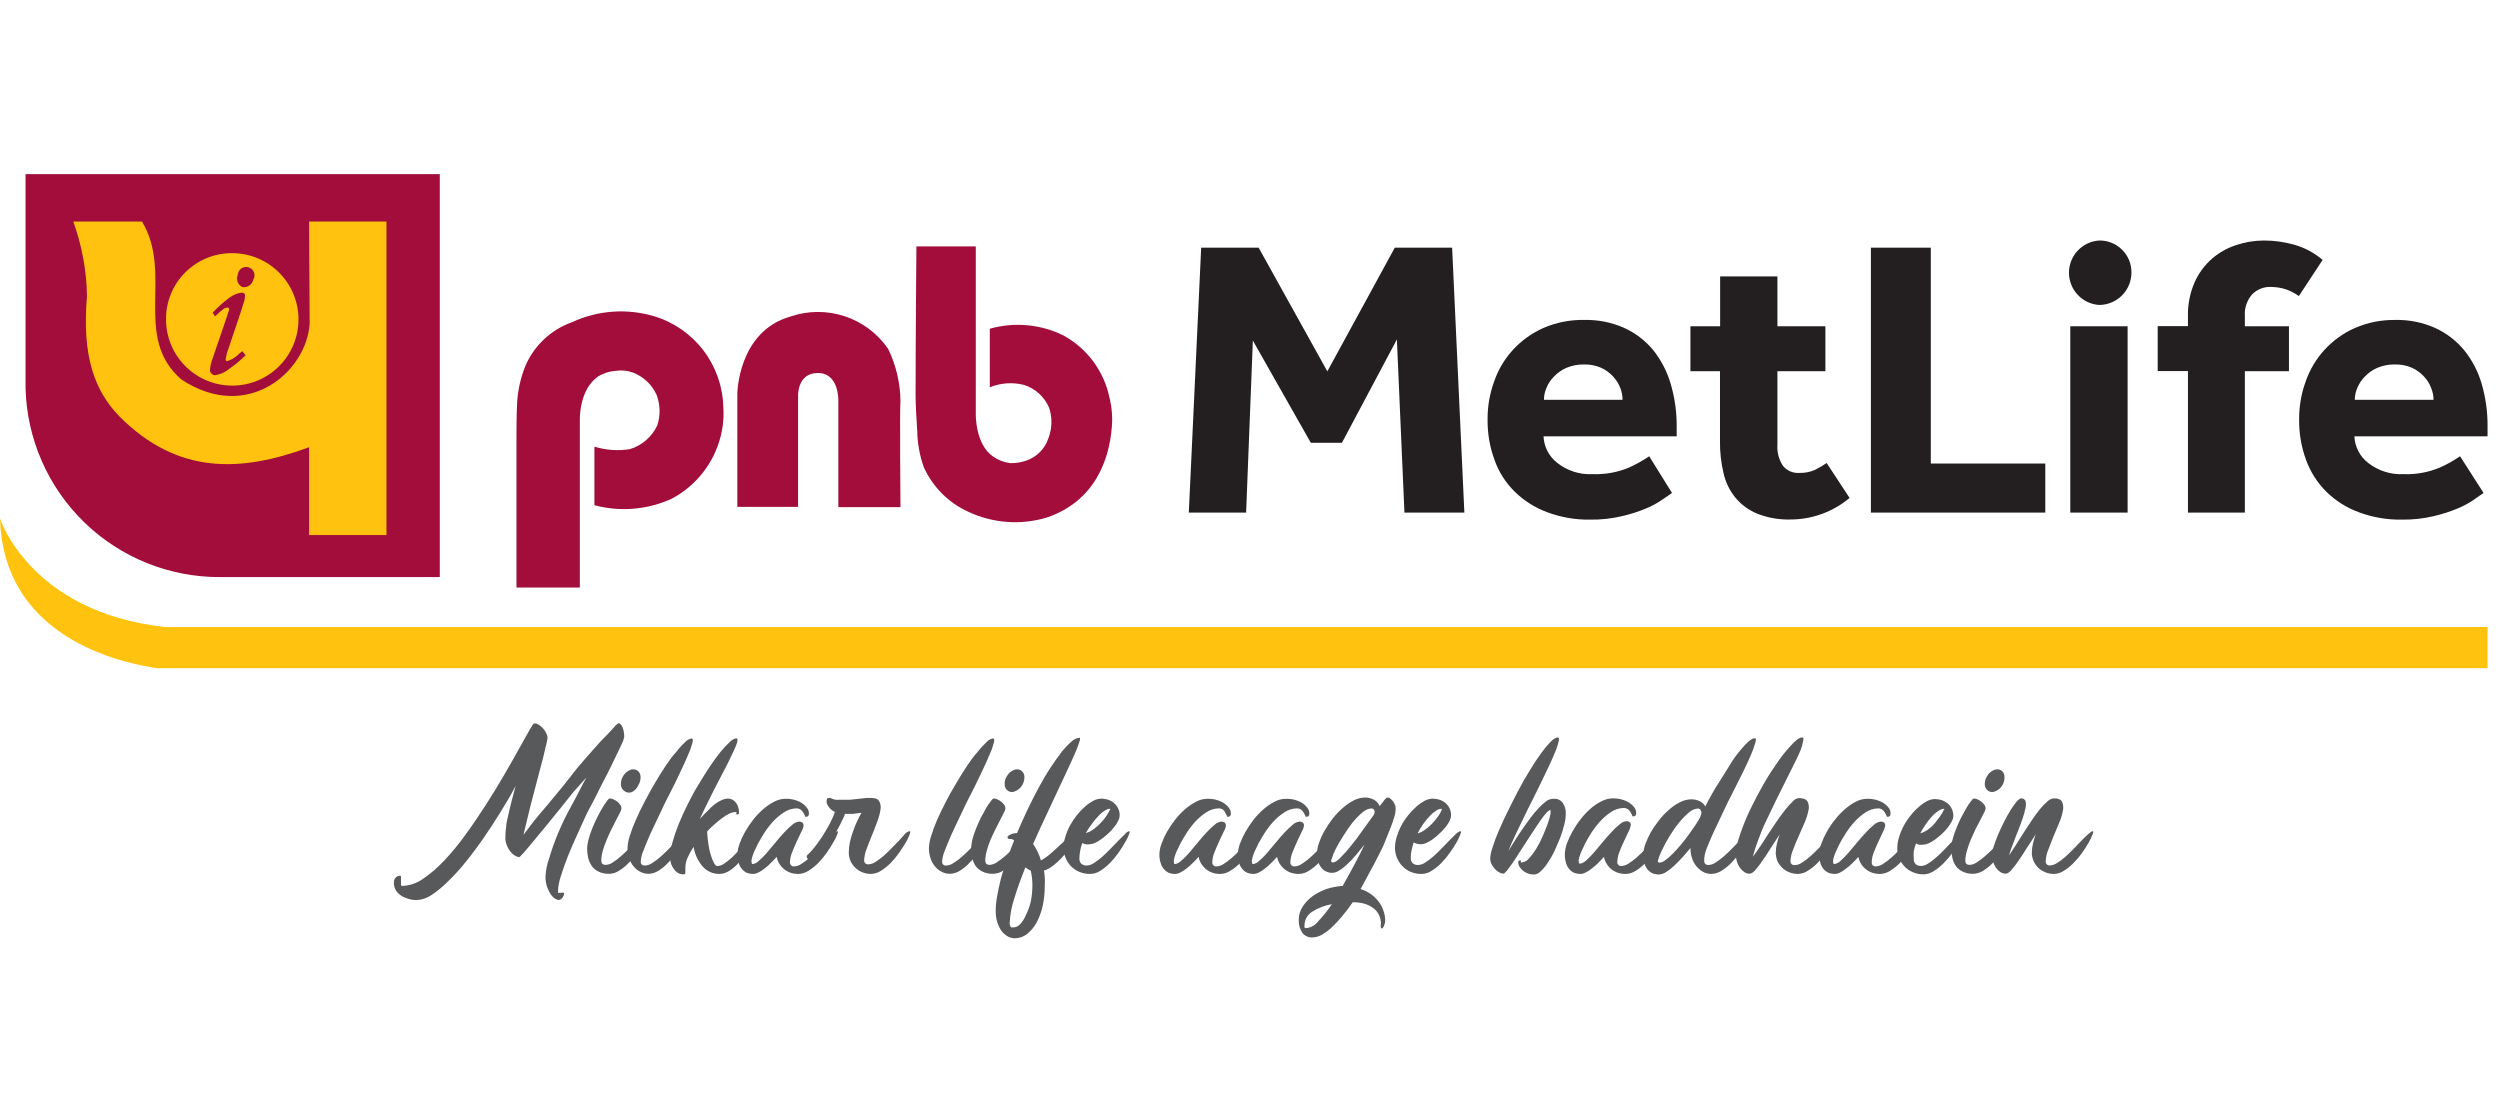 <svg width="134" height="60" viewBox="0 0 134 60" fill="none" xmlns="http://www.w3.org/2000/svg">
<g clip-path="url(#clip0_443_13844)">
<path d="M30.203 47.845C30.203 47.845 30.239 47.845 30.239 47.904C30.235 47.951 30.22 47.996 30.195 48.037C30.174 48.088 30.142 48.134 30.099 48.169C30.081 48.19 30.058 48.206 30.032 48.218C30.007 48.229 29.98 48.235 29.952 48.236C29.868 48.231 29.788 48.2 29.724 48.147C29.629 48.078 29.549 47.99 29.488 47.889C29.416 47.766 29.357 47.635 29.311 47.499C29.263 47.336 29.238 47.168 29.238 46.998C29.253 46.658 29.32 46.323 29.436 46.004C29.571 45.546 29.731 45.096 29.915 44.656C30.121 44.169 30.357 43.669 30.652 43.145C30.947 42.623 31.175 42.122 31.433 41.672L30.74 42.446L30.004 43.367L29.267 44.273C29.024 44.575 28.803 44.84 28.604 45.075L28.103 45.672C28.02 45.768 27.931 45.859 27.838 45.945C27.756 45.938 27.677 45.91 27.61 45.864C27.514 45.811 27.431 45.738 27.366 45.65C27.282 45.549 27.214 45.434 27.168 45.311C27.109 45.174 27.081 45.026 27.087 44.877C27.088 44.689 27.103 44.502 27.131 44.317C27.131 44.103 27.204 43.875 27.256 43.639C27.308 43.403 27.366 43.145 27.433 42.902C27.499 42.659 27.565 42.379 27.639 42.122C27.403 42.578 27.131 43.042 26.836 43.514C26.541 43.985 26.239 44.457 25.93 44.906C25.62 45.355 25.296 45.79 24.972 46.188C24.677 46.56 24.357 46.912 24.015 47.241C23.743 47.516 23.444 47.763 23.123 47.978C22.892 48.137 22.622 48.228 22.343 48.243C22.151 48.247 21.96 48.212 21.783 48.14C21.626 48.092 21.483 48.008 21.363 47.897C21.269 47.813 21.198 47.706 21.157 47.587C21.121 47.488 21.106 47.383 21.112 47.278C21.116 47.189 21.15 47.103 21.208 47.035C21.24 47.003 21.278 46.979 21.32 46.962C21.361 46.946 21.406 46.938 21.451 46.939C21.451 46.939 21.503 46.939 21.495 47.028C21.498 47.089 21.498 47.15 21.495 47.212C21.492 47.273 21.492 47.335 21.495 47.396C21.495 47.455 21.495 47.484 21.569 47.484C21.964 47.47 22.346 47.339 22.667 47.109C23.082 46.825 23.465 46.497 23.808 46.129C24.223 45.689 24.607 45.221 24.958 44.729C25.341 44.206 25.694 43.676 26.048 43.131C26.401 42.586 26.718 42.055 27.02 41.54C27.322 41.024 27.587 40.553 27.816 40.14L28.368 39.153C28.508 38.902 28.597 38.777 28.626 38.777H28.729C28.801 38.8 28.868 38.834 28.928 38.88C29.002 38.938 29.071 39.002 29.134 39.072C29.193 39.144 29.242 39.223 29.282 39.308C29.323 39.38 29.346 39.46 29.348 39.543C29.333 39.673 29.308 39.801 29.274 39.926C29.23 40.125 29.171 40.368 29.098 40.663C29.024 40.958 28.943 41.267 28.847 41.613C28.751 41.959 28.663 42.35 28.567 42.681C28.471 43.013 28.383 43.418 28.295 43.764C28.206 44.111 28.125 44.449 28.059 44.744L28.619 44.007C28.847 43.735 29.083 43.44 29.355 43.131L30.166 42.151L30.939 41.171C31.212 40.847 31.477 40.538 31.735 40.251C31.992 39.963 32.214 39.705 32.412 39.514C32.611 39.322 32.773 39.123 32.906 38.991C32.971 38.899 33.054 38.822 33.149 38.763C33.228 38.763 33.301 38.836 33.37 38.983C33.433 39.153 33.463 39.333 33.458 39.514C33.427 39.658 33.375 39.797 33.304 39.926C33.201 40.147 33.068 40.427 32.906 40.759C32.744 41.09 32.552 41.495 32.339 41.886C32.125 42.276 31.926 42.74 31.676 43.182C31.425 43.624 31.241 44.088 31.027 44.545C30.814 45.002 30.622 45.437 30.46 45.842C30.298 46.247 30.166 46.623 30.062 46.961C29.973 47.22 29.921 47.491 29.908 47.764C29.908 47.816 29.908 47.845 29.908 47.853C29.929 47.861 29.953 47.861 29.974 47.853C30.001 47.859 30.029 47.859 30.055 47.853L30.203 47.845Z" fill="#58595B"/>
<path d="M34.733 44.553C34.777 44.553 34.777 44.611 34.733 44.722C34.673 44.866 34.605 45.007 34.527 45.142C34.428 45.314 34.31 45.498 34.173 45.694C34.036 45.891 33.881 46.073 33.709 46.239C33.555 46.405 33.379 46.548 33.186 46.667C33.029 46.772 32.845 46.831 32.656 46.836C32.457 46.844 32.26 46.803 32.081 46.718C31.936 46.651 31.812 46.547 31.72 46.416C31.63 46.285 31.565 46.137 31.528 45.982C31.491 45.822 31.471 45.659 31.47 45.495C31.474 45.321 31.502 45.148 31.55 44.98C31.605 44.779 31.671 44.583 31.749 44.391C31.83 44.192 31.919 43.993 32.015 43.801C32.11 43.61 32.206 43.448 32.294 43.293C32.364 43.169 32.443 43.051 32.53 42.939C32.596 42.843 32.648 42.799 32.685 42.799C32.757 42.8 32.828 42.817 32.891 42.851C32.965 42.883 33.035 42.925 33.097 42.976C33.158 43.026 33.21 43.086 33.252 43.153C33.291 43.203 33.312 43.266 33.311 43.33C33.3 43.408 33.272 43.483 33.23 43.551C33.178 43.661 33.112 43.786 33.031 43.941C32.95 44.096 32.862 44.265 32.773 44.449C32.685 44.634 32.596 44.825 32.516 45.017C32.434 45.208 32.368 45.407 32.309 45.599C32.259 45.771 32.232 45.949 32.228 46.129C32.228 46.284 32.309 46.357 32.471 46.357C32.606 46.349 32.736 46.303 32.847 46.225C33.001 46.127 33.146 46.016 33.282 45.893C33.436 45.761 33.591 45.613 33.746 45.459L34.173 45.017C34.306 44.884 34.416 44.773 34.519 44.685C34.622 44.597 34.689 44.553 34.733 44.553ZM33.473 42.401C33.416 42.366 33.369 42.318 33.336 42.26C33.302 42.202 33.284 42.137 33.282 42.07C33.272 41.907 33.31 41.745 33.393 41.605C33.476 41.465 33.599 41.352 33.746 41.282C33.806 41.251 33.873 41.235 33.941 41.235C34.009 41.235 34.076 41.251 34.136 41.282C34.194 41.318 34.243 41.367 34.278 41.427C34.312 41.486 34.332 41.552 34.335 41.621C34.343 41.784 34.302 41.946 34.217 42.085C34.151 42.239 34.034 42.367 33.886 42.446C33.82 42.479 33.746 42.492 33.673 42.484C33.6 42.477 33.53 42.448 33.473 42.401Z" fill="#58595B"/>
<path d="M36.832 44.552C36.877 44.552 36.884 44.611 36.832 44.722C36.779 44.868 36.712 45.008 36.633 45.142C36.535 45.314 36.417 45.498 36.28 45.694C36.143 45.891 35.988 46.073 35.816 46.239C35.664 46.404 35.49 46.548 35.3 46.667C35.142 46.77 34.959 46.829 34.77 46.836C34.616 46.839 34.464 46.803 34.328 46.733C34.187 46.665 34.064 46.567 33.967 46.446C33.859 46.318 33.776 46.17 33.724 46.011C33.663 45.831 33.633 45.641 33.635 45.451C33.646 45.233 33.686 45.018 33.753 44.81C33.844 44.519 33.952 44.234 34.077 43.956C34.21 43.646 34.364 43.322 34.541 42.991C34.718 42.659 34.895 42.32 35.094 41.989C35.293 41.657 35.477 41.348 35.676 41.053C35.875 40.759 36.059 40.501 36.236 40.317C36.382 40.123 36.544 39.944 36.722 39.779C36.813 39.677 36.934 39.607 37.068 39.58C37.142 39.58 37.156 39.661 37.112 39.823C37.053 40.046 36.974 40.263 36.877 40.471C36.766 40.744 36.619 41.061 36.449 41.414C36.28 41.768 36.103 42.151 35.911 42.512C35.72 42.873 35.536 43.249 35.352 43.654C35.167 44.059 34.991 44.39 34.843 44.729C34.696 45.068 34.578 45.355 34.482 45.606C34.405 45.783 34.358 45.973 34.342 46.166C34.342 46.32 34.416 46.394 34.578 46.394C34.713 46.385 34.843 46.339 34.954 46.261C35.109 46.162 35.257 46.051 35.396 45.93C35.55 45.797 35.698 45.65 35.853 45.495L36.28 45.053C36.405 44.921 36.523 44.81 36.619 44.722C36.67 44.644 36.745 44.585 36.832 44.552Z" fill="#58595B"/>
<path d="M40.516 44.552C40.56 44.552 40.567 44.611 40.516 44.722C40.471 44.867 40.412 45.008 40.339 45.142C40.241 45.334 40.133 45.521 40.015 45.701C39.889 45.898 39.746 46.083 39.587 46.254C39.443 46.416 39.277 46.557 39.094 46.674C38.939 46.778 38.758 46.837 38.571 46.843C38.398 46.846 38.227 46.812 38.069 46.742C37.911 46.672 37.771 46.568 37.657 46.438C37.405 46.14 37.239 45.778 37.178 45.392C37.053 45.575 36.944 45.77 36.854 45.974C36.78 46.133 36.74 46.306 36.736 46.482V46.755C36.736 46.828 36.736 46.865 36.611 46.865C36.518 46.867 36.425 46.842 36.346 46.792C36.257 46.741 36.182 46.67 36.125 46.585C36.056 46.5 36.004 46.403 35.97 46.298C35.938 46.188 35.92 46.074 35.919 45.959C35.927 45.685 35.969 45.413 36.044 45.149C36.136 44.819 36.246 44.494 36.376 44.176C36.516 43.83 36.67 43.484 36.854 43.123C37.038 42.762 37.23 42.386 37.429 42.07C37.628 41.753 37.834 41.399 38.033 41.105C38.232 40.81 38.431 40.538 38.615 40.309C38.767 40.117 38.935 39.937 39.116 39.771C39.207 39.669 39.328 39.6 39.462 39.572C39.528 39.572 39.543 39.631 39.521 39.749C39.499 39.867 39.425 40.022 39.337 40.228L38.983 40.965L38.519 41.856C38.35 42.173 38.18 42.512 38.011 42.858C37.842 43.204 37.665 43.55 37.51 43.897C37.643 43.749 37.775 43.609 37.908 43.484C38.032 43.35 38.164 43.224 38.306 43.108C38.421 43.019 38.547 42.944 38.681 42.887C38.785 42.838 38.898 42.81 39.013 42.806C39.078 42.803 39.142 42.814 39.203 42.836C39.264 42.859 39.319 42.894 39.366 42.939C39.453 43.02 39.519 43.121 39.558 43.234C39.594 43.325 39.612 43.423 39.609 43.521C39.609 43.609 39.609 43.654 39.528 43.654C39.447 43.654 39.477 43.654 39.469 43.654C39.465 43.634 39.465 43.614 39.469 43.595C39.475 43.573 39.475 43.55 39.469 43.528C39.469 43.528 39.425 43.528 39.381 43.528C39.281 43.535 39.183 43.563 39.094 43.609C38.966 43.67 38.845 43.744 38.733 43.83C38.59 43.934 38.452 44.044 38.32 44.162C38.173 44.289 38.033 44.425 37.9 44.567C37.913 44.799 37.937 45.03 37.974 45.259C37.999 45.462 38.044 45.662 38.107 45.856C38.148 45.999 38.205 46.138 38.276 46.269C38.335 46.372 38.394 46.423 38.453 46.423C38.583 46.414 38.709 46.368 38.814 46.291C38.962 46.19 39.102 46.08 39.234 45.959C39.374 45.827 39.514 45.679 39.661 45.517L40.051 45.075C40.177 44.943 40.28 44.832 40.376 44.744C40.471 44.655 40.516 44.552 40.516 44.552Z" fill="#58595B"/>
<path d="M44.876 44.552C44.921 44.552 44.921 44.611 44.876 44.722C44.823 44.869 44.754 45.01 44.67 45.142C44.574 45.311 44.456 45.502 44.317 45.701C44.178 45.897 44.026 46.081 43.86 46.254C43.701 46.415 43.523 46.556 43.33 46.674C43.172 46.779 42.988 46.838 42.799 46.843C42.646 46.847 42.494 46.822 42.35 46.77C42.22 46.723 42.1 46.653 41.996 46.563C41.901 46.477 41.819 46.378 41.753 46.269C41.694 46.163 41.652 46.048 41.628 45.93C41.517 46.055 41.407 46.173 41.289 46.283C41.186 46.387 41.075 46.483 40.958 46.571C40.86 46.649 40.754 46.716 40.641 46.77C40.557 46.815 40.464 46.84 40.368 46.843C40.26 46.844 40.153 46.827 40.051 46.792C39.95 46.748 39.859 46.683 39.786 46.6C39.699 46.506 39.636 46.392 39.602 46.269C39.548 46.115 39.523 45.953 39.528 45.79C39.534 45.598 39.572 45.409 39.639 45.23C39.718 45.008 39.817 44.794 39.934 44.589C40.064 44.364 40.209 44.147 40.368 43.941C40.528 43.734 40.708 43.544 40.906 43.374C41.086 43.213 41.287 43.077 41.503 42.968C41.689 42.869 41.896 42.816 42.107 42.814C42.361 42.807 42.613 42.86 42.843 42.968C43.002 43.043 43.141 43.154 43.248 43.293C43.326 43.385 43.366 43.504 43.359 43.624C43.359 43.727 43.293 43.779 43.212 43.779C43.131 43.779 43.153 43.779 43.138 43.705L43.057 43.558C43.021 43.5 42.976 43.448 42.924 43.403C42.853 43.353 42.768 43.327 42.681 43.329C42.444 43.336 42.214 43.41 42.018 43.543C41.783 43.696 41.571 43.879 41.385 44.088C41.186 44.317 41.008 44.564 40.854 44.825C40.707 45.061 40.576 45.307 40.464 45.561C40.38 45.732 40.318 45.913 40.28 46.099C40.28 46.239 40.28 46.313 40.346 46.313C40.47 46.295 40.584 46.235 40.67 46.143C40.821 46.015 40.961 45.874 41.09 45.724L41.554 45.171C41.716 44.972 41.871 44.795 42.026 44.626C42.163 44.476 42.311 44.336 42.468 44.206C42.568 44.11 42.698 44.051 42.836 44.037C42.893 44.036 42.949 44.052 42.998 44.081C43.023 44.101 43.042 44.127 43.055 44.157C43.068 44.186 43.073 44.218 43.072 44.25C43.056 44.365 43.016 44.476 42.954 44.574L42.703 45.105C42.615 45.296 42.534 45.495 42.453 45.694C42.386 45.858 42.349 46.033 42.342 46.21C42.339 46.241 42.342 46.273 42.353 46.303C42.363 46.333 42.381 46.36 42.404 46.382C42.426 46.404 42.454 46.421 42.484 46.431C42.515 46.44 42.547 46.443 42.578 46.438C42.713 46.429 42.843 46.383 42.954 46.306C43.109 46.206 43.257 46.095 43.396 45.974C43.543 45.841 43.698 45.694 43.852 45.532L44.28 45.09L44.619 44.758C44.645 44.709 44.682 44.664 44.726 44.629C44.771 44.593 44.822 44.567 44.876 44.552Z" fill="#58595B"/>
<path d="M48.759 44.552C48.803 44.552 48.803 44.611 48.759 44.722C48.705 44.867 48.639 45.008 48.56 45.142C48.456 45.311 48.339 45.502 48.199 45.701C48.063 45.898 47.91 46.083 47.742 46.254C47.584 46.413 47.409 46.554 47.219 46.674C47.059 46.778 46.873 46.837 46.681 46.843C46.389 46.844 46.106 46.74 45.886 46.549C45.77 46.447 45.675 46.325 45.606 46.188C45.53 46.032 45.492 45.86 45.495 45.687C45.497 45.504 45.517 45.321 45.554 45.142C45.597 44.952 45.651 44.765 45.716 44.582C45.782 44.398 45.849 44.213 45.93 44.044C46.011 43.875 46.092 43.712 46.173 43.565L45.709 43.624H45.282C45.282 43.712 45.208 43.823 45.142 43.97C45.075 44.118 44.994 44.265 44.906 44.434L44.604 44.965C44.493 45.149 44.383 45.326 44.272 45.488L43.941 45.93C43.859 46.036 43.762 46.13 43.654 46.21C43.633 46.224 43.609 46.231 43.584 46.231C43.559 46.231 43.534 46.224 43.514 46.21C43.456 46.181 43.404 46.144 43.359 46.099C43.312 46.06 43.272 46.013 43.241 45.959C43.241 45.915 43.241 45.878 43.241 45.864C43.451 45.667 43.641 45.45 43.808 45.215C43.973 44.993 44.126 44.762 44.265 44.523C44.398 44.302 44.501 44.103 44.589 43.919C44.678 43.735 44.722 43.602 44.751 43.521C44.645 43.471 44.55 43.401 44.471 43.315C44.406 43.241 44.353 43.156 44.317 43.064C44.298 42.997 44.298 42.925 44.317 42.858C44.318 42.845 44.321 42.833 44.327 42.822C44.332 42.811 44.34 42.801 44.35 42.792C44.359 42.784 44.37 42.778 44.383 42.774C44.395 42.77 44.407 42.769 44.42 42.77H44.501L44.611 42.814C44.663 42.837 44.718 42.855 44.773 42.865C44.854 42.874 44.936 42.874 45.016 42.865C45.201 42.865 45.377 42.865 45.562 42.865L46.055 42.814L46.453 42.77H46.703C46.924 42.77 47.064 42.828 47.131 42.954C47.205 43.099 47.226 43.266 47.19 43.425C47.152 43.65 47.091 43.87 47.005 44.081C46.917 44.324 46.821 44.574 46.718 44.818C46.615 45.061 46.526 45.296 46.446 45.517C46.372 45.7 46.33 45.895 46.32 46.092C46.315 46.124 46.318 46.157 46.328 46.188C46.338 46.219 46.355 46.247 46.378 46.27C46.401 46.293 46.429 46.31 46.46 46.32C46.491 46.33 46.524 46.333 46.556 46.328C46.691 46.319 46.821 46.273 46.932 46.195C47.087 46.095 47.234 45.984 47.374 45.864C47.521 45.731 47.676 45.584 47.83 45.422L48.258 44.98L48.545 44.655C48.619 44.596 48.714 44.552 48.759 44.552Z" fill="#58595B"/>
<path d="M52.987 44.552C53.031 44.552 53.031 44.611 52.987 44.722C52.934 44.868 52.867 45.008 52.788 45.142C52.695 45.314 52.577 45.498 52.434 45.694C52.298 45.891 52.142 46.073 51.97 46.239C51.819 46.404 51.645 46.548 51.455 46.667C51.297 46.77 51.113 46.829 50.924 46.836C50.771 46.839 50.619 46.803 50.482 46.733C50.342 46.665 50.219 46.567 50.121 46.446C50.013 46.318 49.931 46.17 49.878 46.011C49.818 45.831 49.788 45.641 49.79 45.451C49.801 45.233 49.84 45.018 49.908 44.81C49.999 44.52 50.105 44.235 50.224 43.956C50.364 43.646 50.519 43.322 50.689 42.991C50.858 42.659 51.05 42.32 51.248 41.989C51.447 41.657 51.632 41.348 51.83 41.053C52.029 40.759 52.213 40.501 52.39 40.317C52.536 40.123 52.699 39.944 52.876 39.779C52.966 39.676 53.088 39.606 53.223 39.58C53.296 39.58 53.311 39.661 53.267 39.823C53.208 40.046 53.129 40.263 53.031 40.471C52.921 40.744 52.773 41.061 52.604 41.414C52.434 41.768 52.258 42.151 52.066 42.512C51.875 42.873 51.69 43.249 51.506 43.654C51.322 44.059 51.145 44.39 50.998 44.729C50.851 45.068 50.733 45.355 50.637 45.606C50.56 45.783 50.513 45.973 50.497 46.166C50.492 46.197 50.494 46.229 50.504 46.259C50.514 46.289 50.53 46.316 50.553 46.338C50.575 46.361 50.602 46.377 50.632 46.387C50.662 46.397 50.694 46.399 50.725 46.394C50.86 46.385 50.99 46.339 51.101 46.261C51.26 46.164 51.41 46.053 51.55 45.93C51.698 45.797 51.852 45.65 52.007 45.495L52.434 45.053C52.56 44.921 52.678 44.81 52.773 44.722C52.869 44.633 52.943 44.552 52.987 44.552Z" fill="#58595B"/>
<path d="M55.307 44.553C55.352 44.553 55.352 44.611 55.307 44.722C55.254 44.868 55.188 45.008 55.108 45.142C55.015 45.314 54.897 45.498 54.755 45.694C54.614 45.887 54.459 46.069 54.291 46.239C54.135 46.403 53.959 46.547 53.768 46.667C53.61 46.771 53.426 46.83 53.237 46.836C53.039 46.844 52.842 46.803 52.663 46.718C52.517 46.649 52.391 46.545 52.294 46.416C52.206 46.284 52.144 46.137 52.11 45.982C52.073 45.822 52.053 45.659 52.051 45.495C52.057 45.321 52.082 45.148 52.125 44.98C52.179 44.779 52.246 44.583 52.324 44.391C52.405 44.192 52.493 43.993 52.589 43.801L52.869 43.293C52.941 43.169 53.022 43.051 53.112 42.939C53.178 42.843 53.23 42.799 53.26 42.799C53.331 42.799 53.402 42.817 53.466 42.851C53.615 42.915 53.742 43.019 53.834 43.153C53.87 43.205 53.89 43.266 53.893 43.33C53.878 43.407 53.851 43.482 53.812 43.551C53.76 43.661 53.694 43.786 53.613 43.941C53.532 44.096 53.444 44.265 53.355 44.449C53.267 44.634 53.171 44.825 53.09 45.017C53.009 45.208 52.943 45.407 52.891 45.599C52.841 45.771 52.814 45.949 52.81 46.129C52.81 46.284 52.891 46.357 53.053 46.357C53.186 46.347 53.313 46.301 53.422 46.225C53.577 46.125 53.724 46.014 53.864 45.893C54.018 45.761 54.173 45.613 54.328 45.459C54.482 45.304 54.622 45.157 54.755 45.017L55.094 44.685C55.15 44.62 55.224 44.574 55.307 44.553ZM54.048 42.401C53.99 42.367 53.942 42.318 53.907 42.261C53.872 42.203 53.852 42.137 53.849 42.07C53.835 41.907 53.877 41.743 53.967 41.606C54.045 41.462 54.169 41.347 54.32 41.282C54.381 41.251 54.448 41.235 54.516 41.235C54.583 41.235 54.65 41.251 54.711 41.282C54.769 41.318 54.818 41.367 54.852 41.427C54.887 41.486 54.907 41.552 54.91 41.621C54.914 41.783 54.874 41.944 54.792 42.085C54.71 42.228 54.583 42.339 54.431 42.401C54.373 42.436 54.307 42.454 54.239 42.454C54.172 42.454 54.106 42.436 54.048 42.401Z" fill="#58595B"/>
<path d="M57.768 44.552C57.768 44.552 57.812 44.596 57.768 44.692C57.722 44.809 57.668 44.922 57.606 45.031C57.514 45.191 57.413 45.346 57.304 45.495C57.063 45.839 56.773 46.144 56.442 46.401C56.298 46.52 56.133 46.609 55.956 46.666C55.978 46.793 55.993 46.921 56 47.049C56.007 47.184 56.007 47.32 56 47.455C56.002 47.826 55.965 48.196 55.889 48.559C55.818 48.872 55.707 49.174 55.558 49.458C55.428 49.69 55.256 49.895 55.05 50.062C54.861 50.212 54.627 50.292 54.387 50.291C54.254 50.291 54.125 50.255 54.011 50.188C53.886 50.115 53.776 50.02 53.687 49.908C53.587 49.765 53.51 49.609 53.458 49.444C53.397 49.243 53.367 49.034 53.37 48.825C53.371 48.563 53.396 48.301 53.444 48.044C53.495 47.757 53.562 47.447 53.642 47.123C53.724 46.799 53.834 46.46 53.959 46.106C54.084 45.753 54.21 45.407 54.357 45.046C54.308 45.002 54.246 44.976 54.18 44.972C54.084 44.972 54.033 44.972 54.018 44.92C54.007 44.907 54.001 44.89 54.001 44.873C54.001 44.855 54.007 44.838 54.018 44.825C54.065 44.776 54.123 44.741 54.188 44.722C54.289 44.675 54.4 44.653 54.512 44.655C54.689 44.235 54.88 43.808 55.079 43.388C55.278 42.968 55.484 42.571 55.69 42.188C55.897 41.804 56.103 41.451 56.317 41.134C56.53 40.817 56.722 40.537 56.906 40.302C57.064 40.103 57.239 39.918 57.429 39.749C57.543 39.637 57.69 39.564 57.849 39.543C57.908 39.543 57.908 39.624 57.849 39.779C57.782 39.992 57.7 40.202 57.606 40.405C57.495 40.67 57.348 40.987 57.178 41.348L56.626 42.526L56.007 43.852C55.786 44.316 55.58 44.773 55.374 45.237C55.563 45.506 55.705 45.805 55.794 46.121C55.995 46.008 56.183 45.872 56.353 45.716C56.56 45.539 56.751 45.362 56.935 45.186L57.422 44.729C57.517 44.637 57.637 44.576 57.768 44.552ZM54.328 49.709C54.394 49.705 54.459 49.688 54.518 49.659C54.577 49.63 54.63 49.589 54.674 49.539C54.806 49.4 54.911 49.238 54.983 49.06C55.098 48.83 55.187 48.588 55.248 48.339C55.309 48.031 55.339 47.717 55.337 47.403C55.334 47.155 55.305 46.908 55.248 46.666C55.144 46.623 55.047 46.563 54.961 46.489C54.718 47.101 54.512 47.661 54.357 48.184C54.219 48.601 54.14 49.034 54.121 49.473C54.115 49.516 54.119 49.56 54.133 49.601C54.147 49.642 54.171 49.679 54.202 49.709C54.244 49.714 54.287 49.711 54.328 49.701V49.709Z" fill="#58595B"/>
<path d="M60.515 44.552C60.56 44.552 60.56 44.611 60.515 44.722C60.462 44.869 60.393 45.01 60.309 45.142C60.213 45.311 60.096 45.502 59.956 45.701C59.817 45.897 59.665 46.081 59.499 46.254C59.341 46.413 59.166 46.554 58.976 46.674C58.819 46.779 58.635 46.838 58.446 46.843C58.236 46.848 58.027 46.808 57.834 46.725C57.661 46.65 57.506 46.539 57.377 46.401C57.259 46.27 57.167 46.117 57.105 45.952C57.041 45.793 57.008 45.623 57.009 45.451C57.009 45.246 57.041 45.042 57.105 44.847C57.167 44.637 57.251 44.435 57.355 44.243C57.461 44.048 57.584 43.863 57.724 43.69C57.853 43.524 57.999 43.371 58.158 43.234C58.295 43.111 58.446 43.005 58.608 42.917C58.74 42.849 58.886 42.811 59.035 42.806C59.149 42.81 59.263 42.827 59.374 42.858C59.486 42.893 59.591 42.947 59.683 43.02C59.782 43.097 59.863 43.195 59.919 43.307C59.986 43.431 60.02 43.571 60.014 43.712C60.01 43.816 59.979 43.918 59.926 44.007C59.87 44.131 59.796 44.245 59.705 44.346C59.614 44.467 59.51 44.578 59.396 44.678C59.283 44.782 59.165 44.88 59.042 44.972C58.934 45.053 58.818 45.122 58.696 45.178C58.601 45.223 58.498 45.248 58.394 45.252C58.323 45.264 58.251 45.264 58.18 45.252C58.121 45.239 58.063 45.217 58.011 45.186C57.961 45.319 57.924 45.458 57.9 45.598C57.871 45.729 57.856 45.862 57.856 45.996C57.85 46.053 57.857 46.11 57.876 46.163C57.895 46.217 57.926 46.266 57.967 46.306C58.049 46.367 58.151 46.398 58.254 46.394C58.389 46.385 58.519 46.339 58.63 46.261C58.785 46.161 58.932 46.051 59.072 45.93C59.219 45.797 59.374 45.65 59.528 45.488L59.956 45.046L60.294 44.714C60.348 44.637 60.426 44.58 60.515 44.552ZM59.499 43.352C59.395 43.357 59.295 43.392 59.212 43.455C59.085 43.533 58.971 43.63 58.873 43.742C58.745 43.871 58.629 44.011 58.526 44.162C58.405 44.318 58.294 44.483 58.195 44.655C58.321 44.621 58.441 44.567 58.549 44.493C58.665 44.413 58.776 44.325 58.88 44.228C58.976 44.132 59.072 44.029 59.16 43.926C59.236 43.833 59.305 43.735 59.366 43.631C59.413 43.565 59.453 43.493 59.484 43.418C59.528 43.374 59.521 43.352 59.499 43.352Z" fill="#58595B"/>
<path d="M67.492 44.552C67.536 44.552 67.536 44.611 67.492 44.722C67.438 44.869 67.369 45.01 67.285 45.142C67.189 45.311 67.072 45.502 66.932 45.701C66.793 45.897 66.641 46.081 66.475 46.254C66.316 46.415 66.138 46.556 65.945 46.674C65.787 46.779 65.603 46.838 65.414 46.843C65.261 46.847 65.109 46.822 64.965 46.77C64.835 46.723 64.715 46.653 64.611 46.563C64.516 46.477 64.434 46.378 64.368 46.269C64.309 46.163 64.267 46.048 64.243 45.93C64.132 46.055 64.022 46.173 63.904 46.283C63.801 46.387 63.69 46.483 63.572 46.571C63.475 46.649 63.369 46.716 63.256 46.77C63.172 46.815 63.079 46.84 62.983 46.843C62.876 46.844 62.768 46.827 62.666 46.792C62.565 46.748 62.474 46.683 62.401 46.6C62.314 46.506 62.251 46.392 62.217 46.269C62.163 46.115 62.139 45.953 62.143 45.79C62.149 45.598 62.187 45.409 62.254 45.23C62.334 45.008 62.432 44.794 62.549 44.589C62.679 44.364 62.824 44.147 62.983 43.941C63.143 43.734 63.324 43.544 63.521 43.374C63.701 43.213 63.902 43.077 64.118 42.968C64.304 42.869 64.511 42.816 64.722 42.814C64.976 42.807 65.228 42.86 65.458 42.968C65.617 43.043 65.756 43.154 65.864 43.293C65.941 43.385 65.981 43.504 65.974 43.624C65.974 43.727 65.908 43.779 65.827 43.779C65.746 43.779 65.768 43.779 65.753 43.705L65.672 43.558C65.643 43.501 65.606 43.449 65.561 43.403C65.491 43.353 65.405 43.327 65.318 43.329C65.082 43.336 64.851 43.41 64.655 43.543C64.421 43.696 64.208 43.879 64.022 44.088C63.823 44.317 63.645 44.564 63.492 44.825C63.344 45.061 63.213 45.307 63.101 45.561C63.017 45.732 62.955 45.913 62.917 46.099C62.917 46.239 62.917 46.313 62.983 46.313C63.107 46.295 63.222 46.235 63.307 46.143C63.458 46.015 63.599 45.874 63.727 45.724L64.191 45.171C64.353 44.972 64.508 44.795 64.663 44.626C64.8 44.476 64.948 44.336 65.105 44.206C65.205 44.11 65.335 44.051 65.473 44.037C65.53 44.036 65.586 44.052 65.635 44.081C65.66 44.101 65.679 44.127 65.692 44.157C65.705 44.186 65.71 44.218 65.709 44.25C65.693 44.365 65.653 44.476 65.591 44.574L65.341 45.105C65.252 45.296 65.171 45.495 65.09 45.694C65.023 45.858 64.986 46.033 64.98 46.21C64.976 46.241 64.979 46.273 64.99 46.303C65.001 46.333 65.018 46.36 65.041 46.382C65.064 46.404 65.091 46.421 65.121 46.431C65.152 46.44 65.184 46.443 65.215 46.438C65.35 46.429 65.48 46.383 65.591 46.306C65.746 46.206 65.894 46.095 66.033 45.974C66.18 45.841 66.335 45.694 66.49 45.532L66.917 45.09L67.256 44.758C67.305 44.662 67.389 44.588 67.492 44.552Z" fill="#58595B"/>
<path d="M71.698 44.552C71.742 44.552 71.742 44.611 71.698 44.722C71.644 44.869 71.575 45.01 71.491 45.142C71.396 45.311 71.278 45.502 71.138 45.701C71 45.897 70.847 46.081 70.681 46.254C70.523 46.413 70.348 46.554 70.158 46.674C69.998 46.778 69.812 46.837 69.62 46.843C69.467 46.846 69.315 46.821 69.171 46.77C69.042 46.721 68.923 46.652 68.817 46.563C68.723 46.477 68.641 46.378 68.574 46.269C68.515 46.163 68.473 46.048 68.449 45.93C68.339 46.055 68.228 46.173 68.11 46.283C68.007 46.387 67.896 46.483 67.779 46.571C67.681 46.649 67.575 46.716 67.462 46.77C67.378 46.815 67.285 46.84 67.189 46.843C67.084 46.845 66.979 46.827 66.88 46.792C66.776 46.749 66.683 46.684 66.608 46.6C66.52 46.506 66.457 46.392 66.423 46.269C66.37 46.115 66.345 45.953 66.35 45.79C66.355 45.598 66.393 45.409 66.46 45.23C66.54 45.008 66.638 44.794 66.755 44.589C66.885 44.364 67.03 44.147 67.189 43.941C67.35 43.734 67.53 43.544 67.727 43.374C67.907 43.213 68.108 43.077 68.324 42.968C68.51 42.869 68.717 42.816 68.928 42.814C69.182 42.807 69.434 42.86 69.665 42.968C69.825 43.041 69.964 43.152 70.07 43.293C70.148 43.385 70.187 43.504 70.18 43.624C70.18 43.727 70.121 43.779 70.04 43.779C69.959 43.779 69.981 43.779 69.959 43.705L69.878 43.558C69.842 43.5 69.797 43.448 69.746 43.403C69.675 43.353 69.589 43.327 69.502 43.329C69.266 43.336 69.035 43.41 68.84 43.543C68.605 43.696 68.392 43.879 68.206 44.088C68.007 44.317 67.83 44.564 67.676 44.825C67.528 45.061 67.397 45.307 67.285 45.561C67.201 45.732 67.139 45.913 67.101 46.099C67.101 46.239 67.101 46.313 67.167 46.313C67.291 46.295 67.406 46.235 67.492 46.143C67.642 46.015 67.783 45.874 67.911 45.724L68.375 45.171C68.537 44.972 68.692 44.795 68.847 44.626C68.986 44.478 69.134 44.338 69.289 44.206C69.389 44.11 69.519 44.051 69.657 44.037C69.714 44.036 69.77 44.052 69.819 44.081C69.845 44.1 69.866 44.126 69.879 44.156C69.892 44.185 69.897 44.218 69.893 44.25C69.877 44.365 69.837 44.476 69.775 44.574L69.525 45.105C69.436 45.296 69.355 45.495 69.274 45.694C69.207 45.858 69.17 46.033 69.164 46.21C69.16 46.241 69.163 46.273 69.174 46.303C69.185 46.333 69.202 46.36 69.225 46.382C69.248 46.404 69.275 46.421 69.306 46.431C69.336 46.44 69.368 46.443 69.399 46.438C69.534 46.429 69.664 46.383 69.775 46.306C69.93 46.206 70.078 46.095 70.217 45.974C70.364 45.841 70.519 45.694 70.674 45.532L71.101 45.09L71.455 44.655C71.522 44.596 71.608 44.56 71.698 44.552Z" fill="#58595B"/>
<path d="M72.928 47.654C73.134 47.716 73.329 47.813 73.502 47.941C73.659 48.057 73.799 48.196 73.915 48.353C74.022 48.498 74.104 48.66 74.158 48.832C74.216 48.995 74.246 49.167 74.246 49.34C74.246 49.419 74.231 49.496 74.202 49.569C74.189 49.632 74.158 49.691 74.114 49.738C74.114 49.775 74.048 49.775 74.018 49.738C73.998 49.661 73.998 49.58 74.018 49.502C74.02 49.35 73.987 49.199 73.922 49.06C73.858 48.92 73.762 48.797 73.642 48.7C73.501 48.59 73.341 48.505 73.171 48.449C72.956 48.387 72.732 48.357 72.508 48.361C72.334 48.616 72.147 48.861 71.948 49.097C71.776 49.312 71.589 49.514 71.388 49.701C71.229 49.855 71.05 49.989 70.858 50.099C70.706 50.189 70.534 50.239 70.357 50.246C70.25 50.254 70.142 50.234 70.044 50.189C69.946 50.144 69.861 50.075 69.797 49.989C69.669 49.792 69.605 49.56 69.613 49.326C69.607 49.064 69.681 48.807 69.827 48.589C69.971 48.367 70.156 48.175 70.372 48.022C70.6 47.865 70.848 47.739 71.108 47.646C71.388 47.559 71.678 47.505 71.97 47.484C72.169 47.13 72.375 46.747 72.574 46.386C72.773 46.026 72.957 45.65 73.141 45.267L72.67 45.841C72.527 46.014 72.372 46.176 72.206 46.328C72.077 46.454 71.934 46.566 71.779 46.659C71.674 46.731 71.552 46.774 71.425 46.784C71.319 46.787 71.213 46.767 71.116 46.725C71.012 46.69 70.92 46.626 70.851 46.541C70.763 46.447 70.7 46.333 70.666 46.21C70.612 46.053 70.587 45.889 70.593 45.724C70.599 45.534 70.636 45.348 70.703 45.171C70.781 44.946 70.88 44.729 70.998 44.523C71.128 44.297 71.273 44.081 71.433 43.874C71.593 43.668 71.773 43.478 71.97 43.307C72.15 43.149 72.347 43.013 72.56 42.902C72.746 42.804 72.953 42.751 73.164 42.747C73.336 42.745 73.507 42.788 73.657 42.873C73.79 42.95 73.894 43.069 73.952 43.212L74.21 42.873C74.283 42.792 74.328 42.747 74.35 42.747C74.417 42.748 74.482 42.771 74.534 42.814C74.595 42.865 74.65 42.925 74.696 42.99C74.74 43.064 74.775 43.144 74.799 43.226C74.809 43.312 74.809 43.398 74.799 43.484C74.79 43.597 74.766 43.709 74.725 43.816C74.681 43.963 74.622 44.147 74.541 44.353C74.46 44.56 74.357 44.795 74.246 45.09C74.136 45.385 74.003 45.613 73.864 45.9C73.724 46.188 73.569 46.468 73.407 46.762C73.245 47.057 73.09 47.366 72.928 47.654ZM70.033 49.745C70.155 49.73 70.272 49.69 70.379 49.628C70.485 49.566 70.578 49.483 70.652 49.385C70.924 49.1 71.17 48.792 71.388 48.464C71.008 48.527 70.644 48.667 70.32 48.876C70.196 48.955 70.095 49.064 70.025 49.193C69.955 49.322 69.92 49.466 69.922 49.613C69.911 49.646 69.911 49.683 69.922 49.716C69.934 49.729 69.949 49.739 69.966 49.744C69.983 49.749 70.001 49.75 70.018 49.745H70.033ZM71.433 46.232C71.536 46.232 71.668 46.151 71.838 45.981C72.035 45.788 72.22 45.581 72.39 45.362C72.596 45.112 72.803 44.84 73.009 44.545L73.598 43.727C73.632 43.691 73.657 43.648 73.67 43.6C73.683 43.553 73.683 43.503 73.672 43.455C73.661 43.419 73.64 43.389 73.611 43.366C73.582 43.344 73.546 43.331 73.51 43.329C73.332 43.348 73.164 43.422 73.031 43.543C72.838 43.706 72.66 43.886 72.501 44.081C72.319 44.317 72.149 44.563 71.992 44.817C71.83 45.068 71.698 45.304 71.587 45.517C71.499 45.689 71.427 45.869 71.374 46.055C71.322 46.129 71.344 46.232 71.455 46.232H71.433Z" fill="#58595B"/>
<path d="M78.276 44.552C78.32 44.552 78.32 44.611 78.276 44.722C78.223 44.867 78.156 45.008 78.077 45.142C77.981 45.311 77.856 45.502 77.716 45.701C77.58 45.898 77.427 46.083 77.259 46.254C77.103 46.415 76.927 46.556 76.736 46.674C76.581 46.778 76.4 46.837 76.213 46.843C76.001 46.849 75.79 46.809 75.595 46.725C75.424 46.649 75.271 46.539 75.145 46.401C75.025 46.27 74.931 46.117 74.865 45.952C74.805 45.792 74.772 45.622 74.769 45.451C74.773 45.246 74.805 45.043 74.865 44.847C74.994 44.425 75.204 44.032 75.484 43.69C75.616 43.526 75.761 43.373 75.919 43.234C76.056 43.111 76.207 43.005 76.368 42.917C76.503 42.848 76.651 42.81 76.803 42.806C76.915 42.81 77.026 42.828 77.134 42.858C77.249 42.892 77.356 42.947 77.451 43.02C77.548 43.099 77.629 43.196 77.687 43.307C77.748 43.433 77.779 43.572 77.775 43.712C77.769 43.815 77.741 43.916 77.694 44.007C77.633 44.128 77.558 44.241 77.473 44.346C77.377 44.465 77.271 44.576 77.156 44.678C77.048 44.784 76.932 44.882 76.81 44.972C76.701 45.054 76.582 45.124 76.456 45.178C76.362 45.224 76.259 45.249 76.154 45.252C76.021 45.251 75.89 45.218 75.771 45.156C75.727 45.296 75.69 45.436 75.661 45.569C75.632 45.699 75.617 45.833 75.617 45.967C75.611 46.023 75.617 46.08 75.636 46.134C75.656 46.188 75.686 46.236 75.727 46.276C75.81 46.338 75.911 46.369 76.014 46.364C76.15 46.355 76.279 46.31 76.39 46.232C76.546 46.134 76.694 46.023 76.832 45.9C76.98 45.768 77.134 45.62 77.289 45.458L77.716 45.016L78.084 44.655C78.165 44.596 78.232 44.552 78.276 44.552ZM77.259 43.352C77.156 43.357 77.055 43.392 76.972 43.455C76.847 43.535 76.733 43.631 76.633 43.742C76.507 43.873 76.391 44.013 76.287 44.162C76.172 44.322 76.071 44.492 75.985 44.67C76.109 44.636 76.226 44.581 76.331 44.508C76.448 44.428 76.559 44.339 76.663 44.243C76.762 44.148 76.855 44.047 76.943 43.941C77.031 43.83 77.097 43.735 77.156 43.646C77.199 43.578 77.236 43.507 77.267 43.432C77.289 43.374 77.289 43.352 77.259 43.352Z" fill="#58595B"/>
<path d="M83.3 42.814C83.389 42.809 83.479 42.827 83.56 42.865C83.641 42.904 83.711 42.962 83.764 43.035C83.88 43.206 83.937 43.41 83.926 43.617C83.924 43.814 83.897 44.009 83.845 44.199C83.787 44.434 83.716 44.665 83.631 44.891C83.536 45.127 83.432 45.363 83.315 45.628C83.211 45.846 83.091 46.055 82.954 46.254C82.849 46.42 82.723 46.571 82.578 46.703C82.491 46.801 82.37 46.862 82.239 46.873C82.071 46.881 81.905 46.84 81.76 46.755C81.647 46.691 81.549 46.603 81.473 46.497C81.415 46.423 81.381 46.333 81.377 46.239C81.377 46.166 81.377 46.121 81.458 46.121C81.477 46.114 81.498 46.114 81.517 46.121C81.513 46.139 81.513 46.156 81.517 46.173V46.225C81.526 46.229 81.537 46.231 81.547 46.231C81.557 46.231 81.567 46.229 81.576 46.225C81.65 46.216 81.721 46.193 81.786 46.156C81.85 46.119 81.907 46.07 81.952 46.011C82.098 45.852 82.228 45.679 82.342 45.495C82.474 45.278 82.589 45.052 82.688 44.818C82.799 44.567 82.887 44.346 82.961 44.14C83.025 43.97 83.075 43.795 83.108 43.617C83.108 43.477 83.108 43.403 83.108 43.403C83.108 43.403 82.99 43.455 82.902 43.551C82.794 43.672 82.693 43.8 82.6 43.934C82.49 44.096 82.364 44.273 82.232 44.479C82.099 44.685 81.959 44.884 81.827 45.098L81.421 45.724C81.296 45.93 81.171 46.114 81.061 46.276L80.773 46.667C80.685 46.77 80.626 46.821 80.589 46.829C80.508 46.827 80.43 46.804 80.361 46.762C80.273 46.714 80.193 46.652 80.125 46.578C80.056 46.5 79.997 46.413 79.948 46.32C79.901 46.224 79.876 46.118 79.874 46.011C79.89 45.81 79.932 45.612 80 45.422C80.078 45.161 80.189 44.867 80.331 44.538C80.471 44.206 80.633 43.86 80.817 43.484C81.001 43.109 81.186 42.748 81.385 42.365C81.584 41.982 81.79 41.628 81.996 41.297C82.18 40.985 82.379 40.682 82.593 40.39C82.748 40.168 82.92 39.959 83.108 39.764C83.263 39.61 83.388 39.529 83.484 39.529C83.58 39.529 83.572 39.595 83.55 39.713C83.513 39.882 83.462 40.047 83.396 40.206C83.315 40.413 83.212 40.656 83.079 40.943C82.946 41.23 82.806 41.525 82.652 41.842L82.165 42.829C81.989 43.168 81.827 43.506 81.665 43.838C81.502 44.169 81.348 44.486 81.208 44.788C81.068 45.09 80.943 45.37 80.847 45.613L81.208 45.039C81.34 44.825 81.473 44.619 81.62 44.413C81.768 44.206 81.908 44 82.055 43.809C82.191 43.629 82.336 43.457 82.49 43.293C82.613 43.16 82.749 43.039 82.895 42.932C83.013 42.849 83.156 42.808 83.3 42.814Z" fill="#58595B"/>
<path d="M89.215 44.552C89.259 44.552 89.259 44.611 89.215 44.722C89.162 44.867 89.095 45.008 89.016 45.142C88.921 45.311 88.803 45.503 88.663 45.702C88.524 45.899 88.369 46.084 88.199 46.254C88.042 46.415 87.867 46.556 87.676 46.674C87.517 46.778 87.334 46.836 87.145 46.843C86.99 46.847 86.835 46.822 86.689 46.77C86.56 46.721 86.44 46.652 86.335 46.563C86.24 46.479 86.16 46.38 86.099 46.269C86.037 46.164 85.995 46.05 85.974 45.93L85.635 46.283C85.528 46.386 85.415 46.482 85.296 46.571C85.2 46.651 85.094 46.718 84.979 46.77C84.899 46.816 84.807 46.841 84.714 46.843C84.606 46.845 84.499 46.827 84.397 46.792C84.293 46.75 84.2 46.684 84.125 46.6C84.04 46.504 83.978 46.391 83.941 46.269C83.894 46.114 83.871 45.952 83.874 45.79C83.881 45.599 83.916 45.411 83.978 45.23C84.06 45.01 84.159 44.795 84.272 44.589C84.402 44.354 84.549 44.13 84.714 43.919C84.872 43.713 85.049 43.523 85.245 43.352C85.425 43.191 85.626 43.055 85.841 42.947C86.028 42.848 86.235 42.795 86.445 42.792C86.7 42.785 86.952 42.838 87.182 42.947C87.344 43.019 87.486 43.13 87.594 43.271C87.668 43.365 87.705 43.483 87.698 43.602C87.698 43.705 87.639 43.757 87.558 43.757C87.477 43.757 87.499 43.757 87.477 43.683L87.396 43.536C87.364 43.475 87.319 43.422 87.263 43.381C87.195 43.332 87.112 43.306 87.027 43.307C86.788 43.313 86.556 43.388 86.357 43.521C86.125 43.674 85.914 43.857 85.731 44.066C85.53 44.295 85.35 44.541 85.193 44.803C85.047 45.039 84.919 45.285 84.81 45.539C84.724 45.71 84.66 45.891 84.618 46.077C84.618 46.217 84.618 46.291 84.692 46.291C84.815 46.27 84.929 46.21 85.016 46.121C85.163 45.991 85.301 45.85 85.429 45.702L85.893 45.149C86.055 44.95 86.217 44.773 86.372 44.604C86.507 44.452 86.655 44.312 86.814 44.184C86.912 44.089 87.039 44.029 87.175 44.015C87.232 44.013 87.288 44.029 87.337 44.059C87.363 44.078 87.383 44.104 87.396 44.134C87.409 44.163 87.414 44.196 87.41 44.228C87.394 44.342 87.357 44.452 87.3 44.552C87.226 44.707 87.138 44.884 87.049 45.083C86.955 45.275 86.872 45.471 86.799 45.672C86.732 45.836 86.695 46.011 86.689 46.188C86.683 46.219 86.686 46.251 86.695 46.281C86.705 46.311 86.722 46.338 86.744 46.36C86.766 46.383 86.794 46.399 86.824 46.409C86.854 46.419 86.886 46.421 86.917 46.416C87.052 46.407 87.182 46.361 87.293 46.283C87.45 46.187 87.598 46.076 87.734 45.952C87.882 45.819 88.037 45.672 88.191 45.51L88.618 45.068C88.751 44.935 88.862 44.825 88.965 44.736C89.068 44.648 89.171 44.552 89.215 44.552Z" fill="#58595B"/>
<path d="M93.812 44.552C93.856 44.552 93.856 44.611 93.812 44.722C93.759 44.869 93.689 45.01 93.606 45.142C93.51 45.311 93.392 45.502 93.252 45.701C93.114 45.897 92.961 46.081 92.795 46.254C92.638 46.413 92.462 46.554 92.272 46.674C92.112 46.778 91.926 46.837 91.734 46.843C91.584 46.843 91.435 46.808 91.3 46.74C91.162 46.665 91.04 46.566 90.939 46.445C90.831 46.318 90.748 46.17 90.696 46.011C90.635 45.83 90.606 45.641 90.607 45.451C90.467 45.62 90.328 45.79 90.18 45.952C90.033 46.114 89.878 46.269 89.731 46.409C89.597 46.536 89.452 46.649 89.296 46.747C89.184 46.821 89.054 46.864 88.921 46.873C88.813 46.874 88.706 46.857 88.604 46.821C88.499 46.779 88.406 46.713 88.331 46.63C88.246 46.534 88.184 46.421 88.147 46.298C88.1 46.143 88.077 45.981 88.081 45.819C88.087 45.629 88.122 45.44 88.184 45.259C88.266 45.039 88.365 44.825 88.478 44.618C88.609 44.391 88.757 44.175 88.921 43.97C89.079 43.762 89.259 43.572 89.458 43.403C89.635 43.241 89.833 43.105 90.048 42.998C90.234 42.9 90.441 42.847 90.652 42.843C90.81 42.841 90.966 42.876 91.108 42.946C91.234 43.005 91.338 43.103 91.403 43.226C91.617 42.799 91.86 42.364 92.14 41.93C92.42 41.495 92.655 41.105 92.876 40.751C93.081 40.452 93.307 40.169 93.554 39.904C93.768 39.683 93.922 39.572 94.04 39.572C94.158 39.572 94.121 39.654 94.084 39.816C94.022 40.037 93.943 40.254 93.849 40.464C93.731 40.736 93.591 41.053 93.414 41.407L92.891 42.445C92.7 42.821 92.515 43.182 92.331 43.587C92.147 43.992 91.978 44.324 91.823 44.663C91.668 45.002 91.55 45.289 91.454 45.539C91.384 45.728 91.347 45.927 91.344 46.129C91.344 46.291 91.425 46.364 91.587 46.364C91.72 46.354 91.847 46.308 91.956 46.232C92.111 46.132 92.258 46.021 92.397 45.9C92.55 45.768 92.704 45.62 92.862 45.458L93.289 45.016L93.628 44.685C93.676 44.625 93.739 44.579 93.812 44.552ZM88.943 46.239C89.059 46.228 89.169 46.182 89.259 46.107C89.401 46.002 89.534 45.887 89.657 45.76C89.797 45.62 89.944 45.458 90.092 45.282C90.239 45.105 90.379 44.928 90.512 44.744C90.644 44.56 90.762 44.39 90.873 44.228C90.983 44.066 91.064 43.926 91.123 43.808L91.167 43.698C91.187 43.659 91.197 43.616 91.197 43.572C91.197 43.529 91.187 43.486 91.167 43.447C91.155 43.414 91.133 43.386 91.104 43.366C91.075 43.346 91.04 43.336 91.005 43.337C90.826 43.353 90.658 43.429 90.526 43.55C90.332 43.714 90.154 43.896 89.996 44.096C89.807 44.329 89.635 44.575 89.48 44.832C89.333 45.07 89.201 45.316 89.082 45.569C88.994 45.741 88.922 45.921 88.869 46.107C88.847 46.166 88.869 46.239 88.943 46.239Z" fill="#58595B"/>
<path d="M98.438 44.553C98.482 44.553 98.482 44.611 98.438 44.722C98.385 44.868 98.318 45.008 98.239 45.142C98.136 45.311 98.018 45.503 97.878 45.702C97.74 45.897 97.587 46.082 97.421 46.254C97.265 46.415 97.089 46.556 96.898 46.674C96.741 46.779 96.557 46.838 96.368 46.843C96.225 46.844 96.082 46.819 95.948 46.77C95.807 46.721 95.677 46.646 95.565 46.549C95.45 46.447 95.355 46.325 95.285 46.188C95.215 46.03 95.18 45.859 95.182 45.687C95.185 45.531 95.204 45.375 95.241 45.223C95.279 45.05 95.331 44.88 95.396 44.715C95.234 44.958 95.071 45.208 94.917 45.451C94.762 45.694 94.615 45.93 94.467 46.136C94.348 46.31 94.221 46.477 94.084 46.637C93.966 46.762 93.871 46.829 93.79 46.829C93.679 46.832 93.57 46.798 93.48 46.733C93.389 46.665 93.31 46.583 93.245 46.49C93.179 46.392 93.13 46.286 93.097 46.173C93.063 46.073 93.046 45.969 93.046 45.864C93.056 45.484 93.129 45.108 93.259 44.751C93.414 44.291 93.596 43.841 93.804 43.403C94.033 42.932 94.276 42.468 94.541 42.004C94.806 41.54 95.079 41.135 95.344 40.759C95.566 40.443 95.812 40.145 96.081 39.867C96.294 39.646 96.456 39.529 96.574 39.529C96.692 39.529 96.67 39.595 96.648 39.72C96.618 39.897 96.569 40.07 96.501 40.236C96.412 40.449 96.294 40.7 96.154 40.972C96.014 41.245 95.86 41.569 95.69 41.901C95.521 42.232 95.351 42.578 95.175 42.939C94.998 43.3 94.828 43.676 94.666 44C94.504 44.324 94.364 44.692 94.239 45.024C94.124 45.317 94.028 45.617 93.952 45.923C94.07 45.775 94.195 45.591 94.335 45.385C94.475 45.179 94.622 44.95 94.769 44.715L95.234 44.022C95.396 43.794 95.543 43.58 95.69 43.403C95.813 43.243 95.948 43.092 96.095 42.954C96.177 42.855 96.293 42.792 96.419 42.777C96.655 42.777 96.81 42.836 96.884 42.961C96.956 43.108 96.974 43.275 96.935 43.433C96.889 43.658 96.82 43.878 96.729 44.088L96.405 44.825C96.294 45.075 96.191 45.311 96.103 45.562C96.024 45.743 95.979 45.938 95.97 46.136C95.965 46.168 95.968 46.201 95.978 46.232C95.988 46.263 96.005 46.291 96.028 46.314C96.051 46.337 96.079 46.354 96.11 46.364C96.141 46.374 96.174 46.377 96.206 46.372C96.341 46.363 96.471 46.317 96.582 46.239C96.737 46.14 96.884 46.029 97.023 45.908C97.171 45.775 97.326 45.628 97.48 45.466L97.907 45.024L98.246 44.692C98.295 44.628 98.362 44.58 98.438 44.553Z" fill="#58595B"/>
<path d="M102.85 44.552C102.895 44.552 102.902 44.611 102.85 44.722C102.797 44.867 102.731 45.008 102.652 45.142C102.556 45.311 102.438 45.502 102.298 45.701C102.159 45.899 102.004 46.083 101.834 46.254C101.679 46.416 101.503 46.558 101.311 46.674C101.153 46.778 100.969 46.836 100.78 46.843C100.625 46.846 100.47 46.821 100.324 46.77C100.196 46.723 100.079 46.653 99.978 46.563C99.879 46.481 99.796 46.381 99.734 46.269C99.672 46.164 99.63 46.049 99.609 45.93C99.499 46.055 99.381 46.173 99.27 46.283C99.163 46.386 99.05 46.482 98.931 46.571C98.837 46.649 98.733 46.716 98.622 46.77C98.538 46.815 98.445 46.84 98.35 46.843C98.242 46.845 98.135 46.827 98.033 46.792C97.928 46.749 97.835 46.684 97.76 46.6C97.676 46.504 97.613 46.391 97.576 46.269C97.529 46.114 97.506 45.952 97.51 45.79C97.516 45.598 97.553 45.409 97.62 45.23C97.7 45.008 97.798 44.794 97.915 44.589C98.04 44.36 98.185 44.143 98.35 43.941C98.51 43.734 98.69 43.544 98.887 43.374C99.067 43.215 99.264 43.079 99.477 42.968C99.663 42.87 99.87 42.817 100.081 42.814C100.335 42.807 100.587 42.86 100.817 42.968C100.979 43.041 101.121 43.152 101.23 43.293C101.303 43.387 101.34 43.505 101.333 43.624C101.333 43.727 101.274 43.779 101.193 43.779C101.112 43.779 101.134 43.779 101.112 43.705C101.089 43.654 101.062 43.605 101.031 43.558C100.999 43.497 100.954 43.444 100.898 43.403C100.83 43.353 100.747 43.327 100.663 43.329C100.424 43.337 100.191 43.411 99.992 43.543C99.761 43.698 99.551 43.881 99.366 44.088C99.165 44.315 98.987 44.562 98.836 44.825C98.685 45.059 98.554 45.305 98.445 45.561C98.359 45.732 98.295 45.913 98.254 46.099C98.254 46.239 98.254 46.313 98.327 46.313C98.451 46.293 98.565 46.234 98.651 46.143C98.798 46.013 98.936 45.872 99.064 45.724L99.528 45.171C99.69 44.972 99.852 44.795 100.007 44.626C100.143 44.474 100.291 44.334 100.449 44.206C100.549 44.109 100.679 44.05 100.817 44.037C100.874 44.036 100.93 44.052 100.979 44.081C101.003 44.102 101.021 44.128 101.033 44.157C101.045 44.187 101.049 44.219 101.046 44.25C101.03 44.364 100.992 44.474 100.935 44.574L100.685 45.105C100.596 45.296 100.508 45.495 100.434 45.694C100.367 45.858 100.33 46.033 100.324 46.21C100.324 46.364 100.397 46.438 100.559 46.438C100.692 46.428 100.819 46.382 100.928 46.306C101.085 46.209 101.233 46.098 101.37 45.974C101.524 45.841 101.672 45.694 101.826 45.532L102.254 45.09L102.6 44.758C102.74 44.596 102.806 44.552 102.85 44.552Z" fill="#58595B"/>
<path d="M105.215 44.552C105.259 44.552 105.267 44.611 105.215 44.722C105.156 44.866 105.087 45.006 105.009 45.142C104.913 45.311 104.795 45.503 104.655 45.702C104.517 45.899 104.361 46.084 104.191 46.254C104.037 46.415 103.864 46.556 103.676 46.674C103.516 46.788 103.327 46.854 103.13 46.865C102.921 46.87 102.712 46.83 102.519 46.748C102.346 46.672 102.191 46.562 102.062 46.423C101.944 46.292 101.852 46.14 101.79 45.974C101.725 45.815 101.693 45.645 101.694 45.473C101.694 45.268 101.726 45.064 101.79 44.869C101.851 44.66 101.935 44.457 102.04 44.265C102.143 44.068 102.267 43.883 102.408 43.713C102.536 43.545 102.682 43.392 102.843 43.256C102.979 43.132 103.13 43.026 103.292 42.939C103.425 42.87 103.571 42.832 103.72 42.829C103.832 42.831 103.943 42.849 104.051 42.88C104.166 42.915 104.273 42.97 104.368 43.042C104.467 43.119 104.548 43.217 104.604 43.33C104.668 43.455 104.701 43.594 104.699 43.735C104.695 43.839 104.664 43.94 104.611 44.029C104.55 44.15 104.476 44.263 104.39 44.368C104.299 44.489 104.195 44.6 104.081 44.7C103.968 44.804 103.85 44.903 103.727 44.994C103.618 45.077 103.499 45.146 103.373 45.201C103.279 45.246 103.176 45.272 103.071 45.274C103.003 45.285 102.933 45.285 102.865 45.274C102.805 45.263 102.748 45.24 102.696 45.208C102.647 45.343 102.608 45.48 102.578 45.62C102.567 45.753 102.567 45.886 102.578 46.018C102.572 46.075 102.578 46.132 102.598 46.186C102.617 46.239 102.648 46.288 102.688 46.328C102.771 46.389 102.873 46.42 102.976 46.416C103.111 46.407 103.241 46.361 103.351 46.283C103.505 46.185 103.651 46.075 103.786 45.952C103.941 45.819 104.088 45.672 104.243 45.51L104.67 45.068L105.016 44.736C105.062 44.656 105.131 44.591 105.215 44.552ZM104.199 43.352C104.097 43.356 103.999 43.392 103.919 43.455C103.789 43.532 103.672 43.629 103.572 43.742C103.449 43.873 103.335 44.013 103.234 44.162C103.119 44.324 103.015 44.494 102.924 44.67C103.05 44.635 103.169 44.58 103.278 44.508C103.392 44.428 103.501 44.339 103.602 44.243C103.696 44.14 103.785 44.032 103.867 43.919C103.948 43.808 104.022 43.713 104.073 43.624C104.119 43.558 104.156 43.486 104.184 43.411C104.228 43.374 104.228 43.352 104.199 43.352Z" fill="#58595B"/>
<path d="M107.845 44.553C107.889 44.553 107.889 44.611 107.845 44.722C107.792 44.868 107.725 45.008 107.646 45.142C107.553 45.314 107.435 45.498 107.292 45.694C107.151 45.887 106.996 46.069 106.828 46.239C106.672 46.403 106.497 46.547 106.305 46.667C106.147 46.77 105.964 46.829 105.775 46.836C105.577 46.844 105.38 46.803 105.2 46.718C105.054 46.651 104.927 46.547 104.832 46.416C104.744 46.284 104.681 46.137 104.648 45.982C104.61 45.822 104.59 45.659 104.589 45.495C104.591 45.321 104.616 45.148 104.663 44.98C104.717 44.779 104.783 44.583 104.861 44.391C104.943 44.192 105.031 43.993 105.127 43.801L105.407 43.293C105.479 43.169 105.56 43.051 105.65 42.939C105.716 42.843 105.768 42.799 105.797 42.799C105.869 42.8 105.94 42.817 106.003 42.851C106.152 42.915 106.28 43.019 106.372 43.153C106.407 43.205 106.428 43.266 106.431 43.33C106.416 43.407 106.388 43.482 106.35 43.551C106.298 43.661 106.232 43.786 106.151 43.941L105.885 44.449C105.797 44.634 105.709 44.825 105.628 45.017C105.549 45.206 105.483 45.401 105.429 45.599C105.376 45.771 105.347 45.949 105.34 46.129C105.34 46.284 105.421 46.357 105.583 46.357C105.716 46.347 105.843 46.301 105.952 46.225C106.107 46.125 106.255 46.014 106.394 45.893C106.548 45.761 106.703 45.613 106.858 45.459C107.012 45.304 107.152 45.157 107.285 45.017L107.624 44.685C107.682 44.619 107.759 44.572 107.845 44.553ZM106.585 42.401C106.528 42.367 106.479 42.318 106.445 42.261C106.41 42.203 106.39 42.137 106.386 42.07C106.373 41.907 106.414 41.743 106.504 41.606C106.583 41.462 106.707 41.347 106.858 41.282C106.918 41.251 106.985 41.235 107.053 41.235C107.121 41.235 107.188 41.251 107.248 41.282C107.306 41.317 107.355 41.367 107.388 41.426C107.422 41.486 107.44 41.553 107.44 41.621C107.451 41.783 107.413 41.945 107.329 42.085C107.248 42.228 107.121 42.339 106.968 42.401C106.91 42.436 106.844 42.454 106.777 42.454C106.709 42.454 106.643 42.436 106.585 42.401Z" fill="#58595B"/>
<path d="M112.162 44.552C112.206 44.552 112.206 44.611 112.162 44.722C112.108 44.868 112.042 45.008 111.963 45.142C111.867 45.311 111.749 45.503 111.609 45.702C111.471 45.899 111.315 46.084 111.145 46.254C110.989 46.415 110.813 46.556 110.622 46.674C110.467 46.779 110.286 46.837 110.099 46.843C109.802 46.845 109.515 46.74 109.289 46.549C109.176 46.447 109.083 46.324 109.016 46.188C108.94 46.032 108.902 45.86 108.906 45.687C108.909 45.531 108.928 45.375 108.965 45.223C109.003 45.05 109.054 44.88 109.119 44.715C108.957 44.958 108.795 45.208 108.64 45.451C108.486 45.694 108.338 45.93 108.191 46.136C108.074 46.311 107.947 46.479 107.808 46.637C107.69 46.762 107.594 46.829 107.513 46.829C107.403 46.83 107.295 46.796 107.204 46.733C107.113 46.665 107.033 46.583 106.968 46.49C106.906 46.391 106.857 46.284 106.821 46.173C106.787 46.073 106.77 45.969 106.769 45.864C106.777 45.701 106.807 45.54 106.858 45.385C106.925 45.167 107.004 44.953 107.094 44.744C107.189 44.516 107.3 44.287 107.418 44.051C107.536 43.816 107.653 43.609 107.764 43.425C107.863 43.267 107.972 43.115 108.088 42.969C108.191 42.851 108.272 42.792 108.331 42.792C108.38 42.788 108.429 42.799 108.471 42.824C108.514 42.849 108.547 42.887 108.567 42.932C108.599 43.055 108.599 43.184 108.567 43.307C108.528 43.492 108.479 43.674 108.419 43.853C108.346 44.059 108.272 44.28 108.176 44.508C108.081 44.737 108 44.958 107.911 45.193C107.823 45.41 107.747 45.631 107.683 45.856L108.044 45.304L108.456 44.648L108.898 43.978C109.031 43.771 109.177 43.571 109.333 43.381C109.457 43.227 109.595 43.084 109.745 42.954C109.839 42.858 109.965 42.801 110.099 42.792C110.32 42.792 110.46 42.851 110.526 42.976C110.593 43.124 110.608 43.29 110.571 43.447C110.531 43.673 110.464 43.894 110.372 44.103L110.062 44.84L109.775 45.576C109.701 45.76 109.659 45.954 109.65 46.151C109.645 46.183 109.647 46.216 109.657 46.247C109.667 46.278 109.685 46.306 109.708 46.329C109.731 46.352 109.759 46.369 109.79 46.379C109.82 46.389 109.853 46.392 109.885 46.387C110.02 46.378 110.15 46.332 110.261 46.254C110.419 46.158 110.567 46.047 110.703 45.923C110.85 45.79 111.005 45.643 111.16 45.481L111.587 45.039C111.72 44.906 111.83 44.795 111.933 44.707C112.036 44.619 112.117 44.552 112.162 44.552Z" fill="#58595B"/>
<path d="M112.515 16.346C112.077 16.317 111.665 16.123 111.365 15.802C111.064 15.481 110.897 15.058 110.897 14.619C110.897 14.179 111.064 13.756 111.365 13.435C111.665 13.114 112.077 12.92 112.515 12.891C112.743 12.887 112.969 12.929 113.181 13.014C113.392 13.099 113.584 13.226 113.746 13.387C113.907 13.547 114.035 13.739 114.121 13.95C114.207 14.161 114.249 14.387 114.246 14.615C114.244 15.073 114.061 15.513 113.737 15.837C113.413 16.161 112.974 16.344 112.515 16.346ZM63.72 27.477H66.792L67.153 18.254L70.261 23.735H71.926L74.873 18.195L75.278 27.477H78.49L77.834 13.274H74.762L71.145 19.904L67.462 13.274H64.383L63.72 27.477ZM88.397 24.456C88.055 24.689 87.693 24.892 87.315 25.061C86.7 25.318 86.036 25.439 85.37 25.414C84.684 25.451 84.008 25.237 83.469 24.81C83.251 24.641 83.071 24.426 82.944 24.181C82.817 23.935 82.745 23.665 82.733 23.388H89.871V22.88C89.877 22.097 89.768 21.318 89.547 20.567C89.353 19.907 89.033 19.292 88.604 18.755C88.183 18.251 87.654 17.848 87.057 17.576C86.388 17.278 85.66 17.132 84.928 17.149C84.168 17.132 83.415 17.281 82.718 17.584C82.104 17.857 81.553 18.253 81.097 18.747C80.648 19.237 80.305 19.814 80.088 20.442C79.853 21.086 79.733 21.767 79.734 22.453C79.722 23.206 79.849 23.956 80.11 24.663C80.338 25.302 80.708 25.882 81.193 26.357C81.688 26.842 82.281 27.216 82.932 27.455C83.666 27.73 84.446 27.865 85.23 27.852C85.802 27.861 86.374 27.799 86.931 27.668C87.372 27.568 87.804 27.43 88.221 27.256C88.532 27.129 88.829 26.968 89.105 26.777L89.62 26.423L88.397 24.456ZM82.755 21.429C82.756 21.205 82.803 20.985 82.895 20.781C82.987 20.553 83.125 20.348 83.3 20.177C83.49 19.979 83.718 19.821 83.97 19.712C84.266 19.589 84.585 19.529 84.906 19.536C85.219 19.527 85.531 19.588 85.819 19.712C86.062 19.823 86.28 19.981 86.46 20.177C86.624 20.353 86.754 20.557 86.843 20.781C86.926 20.986 86.969 21.207 86.968 21.429H82.755ZM100.28 27.477H109.628V24.847H103.491V13.274H100.28V27.477ZM110.968 27.477H114.04V17.488H110.968V27.477ZM124.493 13.93C124.053 13.556 123.538 13.279 122.983 13.12C122.448 12.968 121.896 12.891 121.34 12.891C120.839 12.893 120.342 12.975 119.867 13.134C119.385 13.29 118.939 13.54 118.556 13.871C118.16 14.222 117.843 14.654 117.628 15.138C117.378 15.716 117.257 16.342 117.274 16.972V17.48H115.653V19.889H117.274V27.477H120.324V19.897H122.688V17.488H120.324V16.935C120.295 16.517 120.433 16.104 120.707 15.786C120.838 15.649 120.998 15.542 121.175 15.472C121.351 15.402 121.541 15.371 121.731 15.381C121.998 15.382 122.264 15.425 122.519 15.506C122.768 15.592 123.004 15.714 123.219 15.867L124.493 13.93ZM97.908 24.817C97.704 24.96 97.49 25.085 97.267 25.193C97.011 25.302 96.734 25.355 96.456 25.348C96.286 25.362 96.115 25.333 95.958 25.265C95.801 25.197 95.664 25.091 95.558 24.957C95.343 24.625 95.242 24.232 95.27 23.838V19.897H97.841V17.488H95.27V14.814H92.199V17.488H90.607V19.897H92.191V23.668C92.186 24.241 92.251 24.812 92.383 25.37C92.491 25.851 92.711 26.3 93.024 26.681C93.338 27.058 93.74 27.351 94.195 27.536C94.765 27.758 95.374 27.864 95.985 27.845C97.139 27.84 98.254 27.431 99.138 26.689L97.908 24.817ZM131.86 24.456C131.518 24.691 131.156 24.893 130.777 25.061C130.164 25.318 129.503 25.439 128.839 25.414C128.151 25.451 127.473 25.236 126.931 24.81C126.713 24.641 126.533 24.426 126.406 24.181C126.279 23.935 126.207 23.665 126.195 23.388H133.333V22.88C133.342 22.098 133.235 21.318 133.016 20.567C132.824 19.905 132.5 19.289 132.066 18.755C131.645 18.251 131.116 17.848 130.519 17.576C129.85 17.278 129.122 17.132 128.39 17.149C127.643 17.138 126.902 17.286 126.217 17.584C125.606 17.854 125.057 18.247 124.604 18.739C124.152 19.23 123.805 19.81 123.587 20.442C123.351 21.086 123.232 21.767 123.233 22.453C123.221 23.206 123.348 23.956 123.609 24.663C123.842 25.3 124.212 25.878 124.692 26.357C125.187 26.842 125.78 27.216 126.43 27.455C127.165 27.729 127.945 27.864 128.729 27.852C129.304 27.861 129.878 27.799 130.438 27.668C130.878 27.566 131.309 27.428 131.727 27.256C132.038 27.127 132.334 26.967 132.611 26.777C132.832 26.615 133.009 26.497 133.119 26.423L131.86 24.456ZM126.217 21.429C126.218 21.205 126.266 20.985 126.357 20.781C126.452 20.555 126.589 20.35 126.762 20.177C126.952 19.979 127.18 19.821 127.432 19.712C127.729 19.59 128.047 19.529 128.368 19.536C128.682 19.527 128.993 19.588 129.281 19.712C129.524 19.823 129.742 19.981 129.922 20.177C130.088 20.351 130.219 20.556 130.305 20.781C130.391 20.986 130.436 21.206 130.438 21.429H126.217Z" fill="#231F20"/>
<path fill-rule="evenodd" clip-rule="evenodd" d="M1.37 9.333V20.818C1.441 23.53 2.571 26.107 4.518 27.997C6.464 29.887 9.073 30.94 11.786 30.932H23.573V9.333H1.37Z" fill="#A20D3B"/>
<path fill-rule="evenodd" clip-rule="evenodd" d="M16.567 11.875H20.715V28.678H16.567V23.971C12.884 25.333 9.51 25.444 6.401 22.32C5.083 20.958 4.383 19.123 4.663 15.875C4.641 14.51 4.392 13.158 3.926 11.875H7.61C9.304 14.652 7.094 18.085 9.731 20.346C13.304 22.696 16.457 19.875 16.597 17.333L16.567 11.875ZM12.427 13.569C13.131 13.565 13.821 13.77 14.408 14.158C14.995 14.547 15.454 15.101 15.725 15.751C15.997 16.4 16.069 17.116 15.933 17.807C15.796 18.498 15.458 19.132 14.96 19.63C14.462 20.128 13.827 20.467 13.136 20.603C12.446 20.739 11.73 20.667 11.08 20.396C10.431 20.124 9.876 19.666 9.488 19.078C9.099 18.491 8.894 17.802 8.899 17.098C8.898 16.634 8.988 16.175 9.165 15.746C9.342 15.318 9.602 14.928 9.93 14.6C10.258 14.273 10.647 14.013 11.076 13.836C11.504 13.659 11.964 13.568 12.427 13.569Z" fill="#FFC20E"/>
<path d="M13.576 14.991C13.612 14.932 13.634 14.867 13.64 14.798C13.646 14.73 13.637 14.662 13.613 14.598C13.589 14.534 13.55 14.476 13.501 14.429C13.451 14.383 13.391 14.348 13.326 14.328C13.26 14.307 13.191 14.302 13.124 14.313C13.056 14.323 12.992 14.349 12.936 14.388C12.88 14.427 12.833 14.479 12.8 14.538C12.767 14.598 12.748 14.665 12.744 14.733C12.693 14.853 12.691 14.989 12.738 15.111C12.784 15.233 12.876 15.332 12.994 15.388C13.124 15.408 13.256 15.378 13.364 15.305C13.472 15.231 13.548 15.118 13.576 14.991Z" fill="#A20D3B"/>
<path fill-rule="evenodd" clip-rule="evenodd" d="M12.803 18.976C12.632 19.148 12.422 19.277 12.191 19.352C12.096 19.352 12.096 19.307 12.096 19.263C12.121 19.069 12.17 18.878 12.243 18.696C12.331 18.416 12.98 16.53 13.039 16.294C13.1 16.145 13.132 15.985 13.134 15.823C13.134 15.735 13.039 15.683 12.95 15.683C12.71 15.72 12.482 15.816 12.287 15.963C11.966 16.202 11.667 16.471 11.396 16.766L11.536 16.957L11.676 16.817C11.761 16.73 11.854 16.651 11.956 16.582C12.021 16.523 12.104 16.489 12.191 16.486C12.217 16.486 12.241 16.496 12.259 16.514C12.277 16.532 12.287 16.556 12.287 16.582C12.287 16.626 11.396 19.212 11.396 19.212C11.319 19.407 11.272 19.613 11.256 19.823C11.253 19.86 11.258 19.898 11.273 19.932C11.287 19.967 11.309 19.998 11.337 20.022C11.361 20.051 11.392 20.074 11.426 20.089C11.461 20.104 11.498 20.111 11.536 20.11C11.807 20.071 12.063 19.956 12.273 19.779C12.591 19.56 12.889 19.314 13.164 19.042L12.987 18.821L12.832 18.946" fill="#A20D3B"/>
<path fill-rule="evenodd" clip-rule="evenodd" d="M49.105 13.208H52.302V22.173C52.302 22.173 52.258 23.808 53.23 24.471C53.505 24.664 53.824 24.786 54.158 24.825C54.444 24.831 54.728 24.786 54.998 24.692C55.276 24.599 55.528 24.444 55.736 24.236C55.943 24.029 56.099 23.777 56.191 23.499C56.396 22.975 56.411 22.397 56.236 21.863C56.112 21.569 55.926 21.305 55.689 21.091C55.452 20.877 55.171 20.718 54.865 20.626C54.262 20.478 53.628 20.524 53.053 20.758V17.62C54.363 17.249 55.764 17.375 56.987 17.974C57.615 18.314 58.161 18.787 58.589 19.36C59.016 19.932 59.314 20.59 59.462 21.289C59.594 21.808 59.639 22.346 59.595 22.88C59.462 24.604 58.711 26.858 56.103 27.742C54.713 28.159 53.218 28.049 51.904 27.432C50.845 26.953 49.997 26.105 49.517 25.046C49.295 24.421 49.175 23.764 49.164 23.101C49.12 22.438 49.075 21.687 49.075 21.2C49.075 18.254 49.12 13.208 49.12 13.208" fill="#A20D3B"/>
<path fill-rule="evenodd" clip-rule="evenodd" d="M27.683 31.492H31.079V22.483C31.079 22.483 31.035 20.891 32.051 20.184C32.345 20.002 32.679 19.896 33.024 19.875C33.321 19.834 33.624 19.864 33.908 19.963C34.19 20.068 34.448 20.227 34.668 20.432C34.888 20.637 35.065 20.883 35.19 21.157C35.392 21.68 35.407 22.258 35.234 22.792C35.093 23.098 34.889 23.37 34.635 23.591C34.381 23.812 34.083 23.977 33.761 24.074C33.125 24.176 32.475 24.13 31.86 23.941V27.079C33.244 27.45 34.714 27.325 36.015 26.726C36.655 26.384 37.218 25.913 37.667 25.342C38.116 24.772 38.441 24.114 38.622 23.411C38.757 22.892 38.807 22.355 38.77 21.82C38.744 20.725 38.374 19.667 37.713 18.794C37.052 17.922 36.133 17.279 35.087 16.958C33.625 16.516 32.052 16.626 30.667 17.267C30.11 17.464 29.6 17.773 29.169 18.177C28.738 18.58 28.395 19.068 28.162 19.61C27.911 20.23 27.762 20.887 27.72 21.554C27.683 22.291 27.683 22.969 27.683 23.455V31.492Z" fill="#A20D3B"/>
<path fill-rule="evenodd" clip-rule="evenodd" d="M39.521 27.168V21.083C39.521 21.083 39.565 17.768 42.35 16.972C43.293 16.645 44.318 16.636 45.267 16.948C46.216 17.259 47.036 17.873 47.602 18.696C48.026 19.564 48.252 20.515 48.265 21.481C48.221 21.923 48.265 27.182 48.265 27.182H44.935V21.466C44.935 21.466 44.98 19.993 43.838 19.993C42.696 19.993 42.777 21.274 42.777 21.274V27.168H39.521Z" fill="#A20D3B"/>
<path d="M0 27.794C0 27.794 1.613 32.818 8.84 33.606H133.333V35.816H8.656C8.57 35.823 8.484 35.823 8.398 35.816C7.285 35.624 0.199 34.6 0 27.794Z" fill="#FFC20E"/>
</g>
<defs>
<clipPath id="clip0_443_13844">
<rect width="133.333" height="60" fill="white"/>
</clipPath>
</defs>
</svg>

